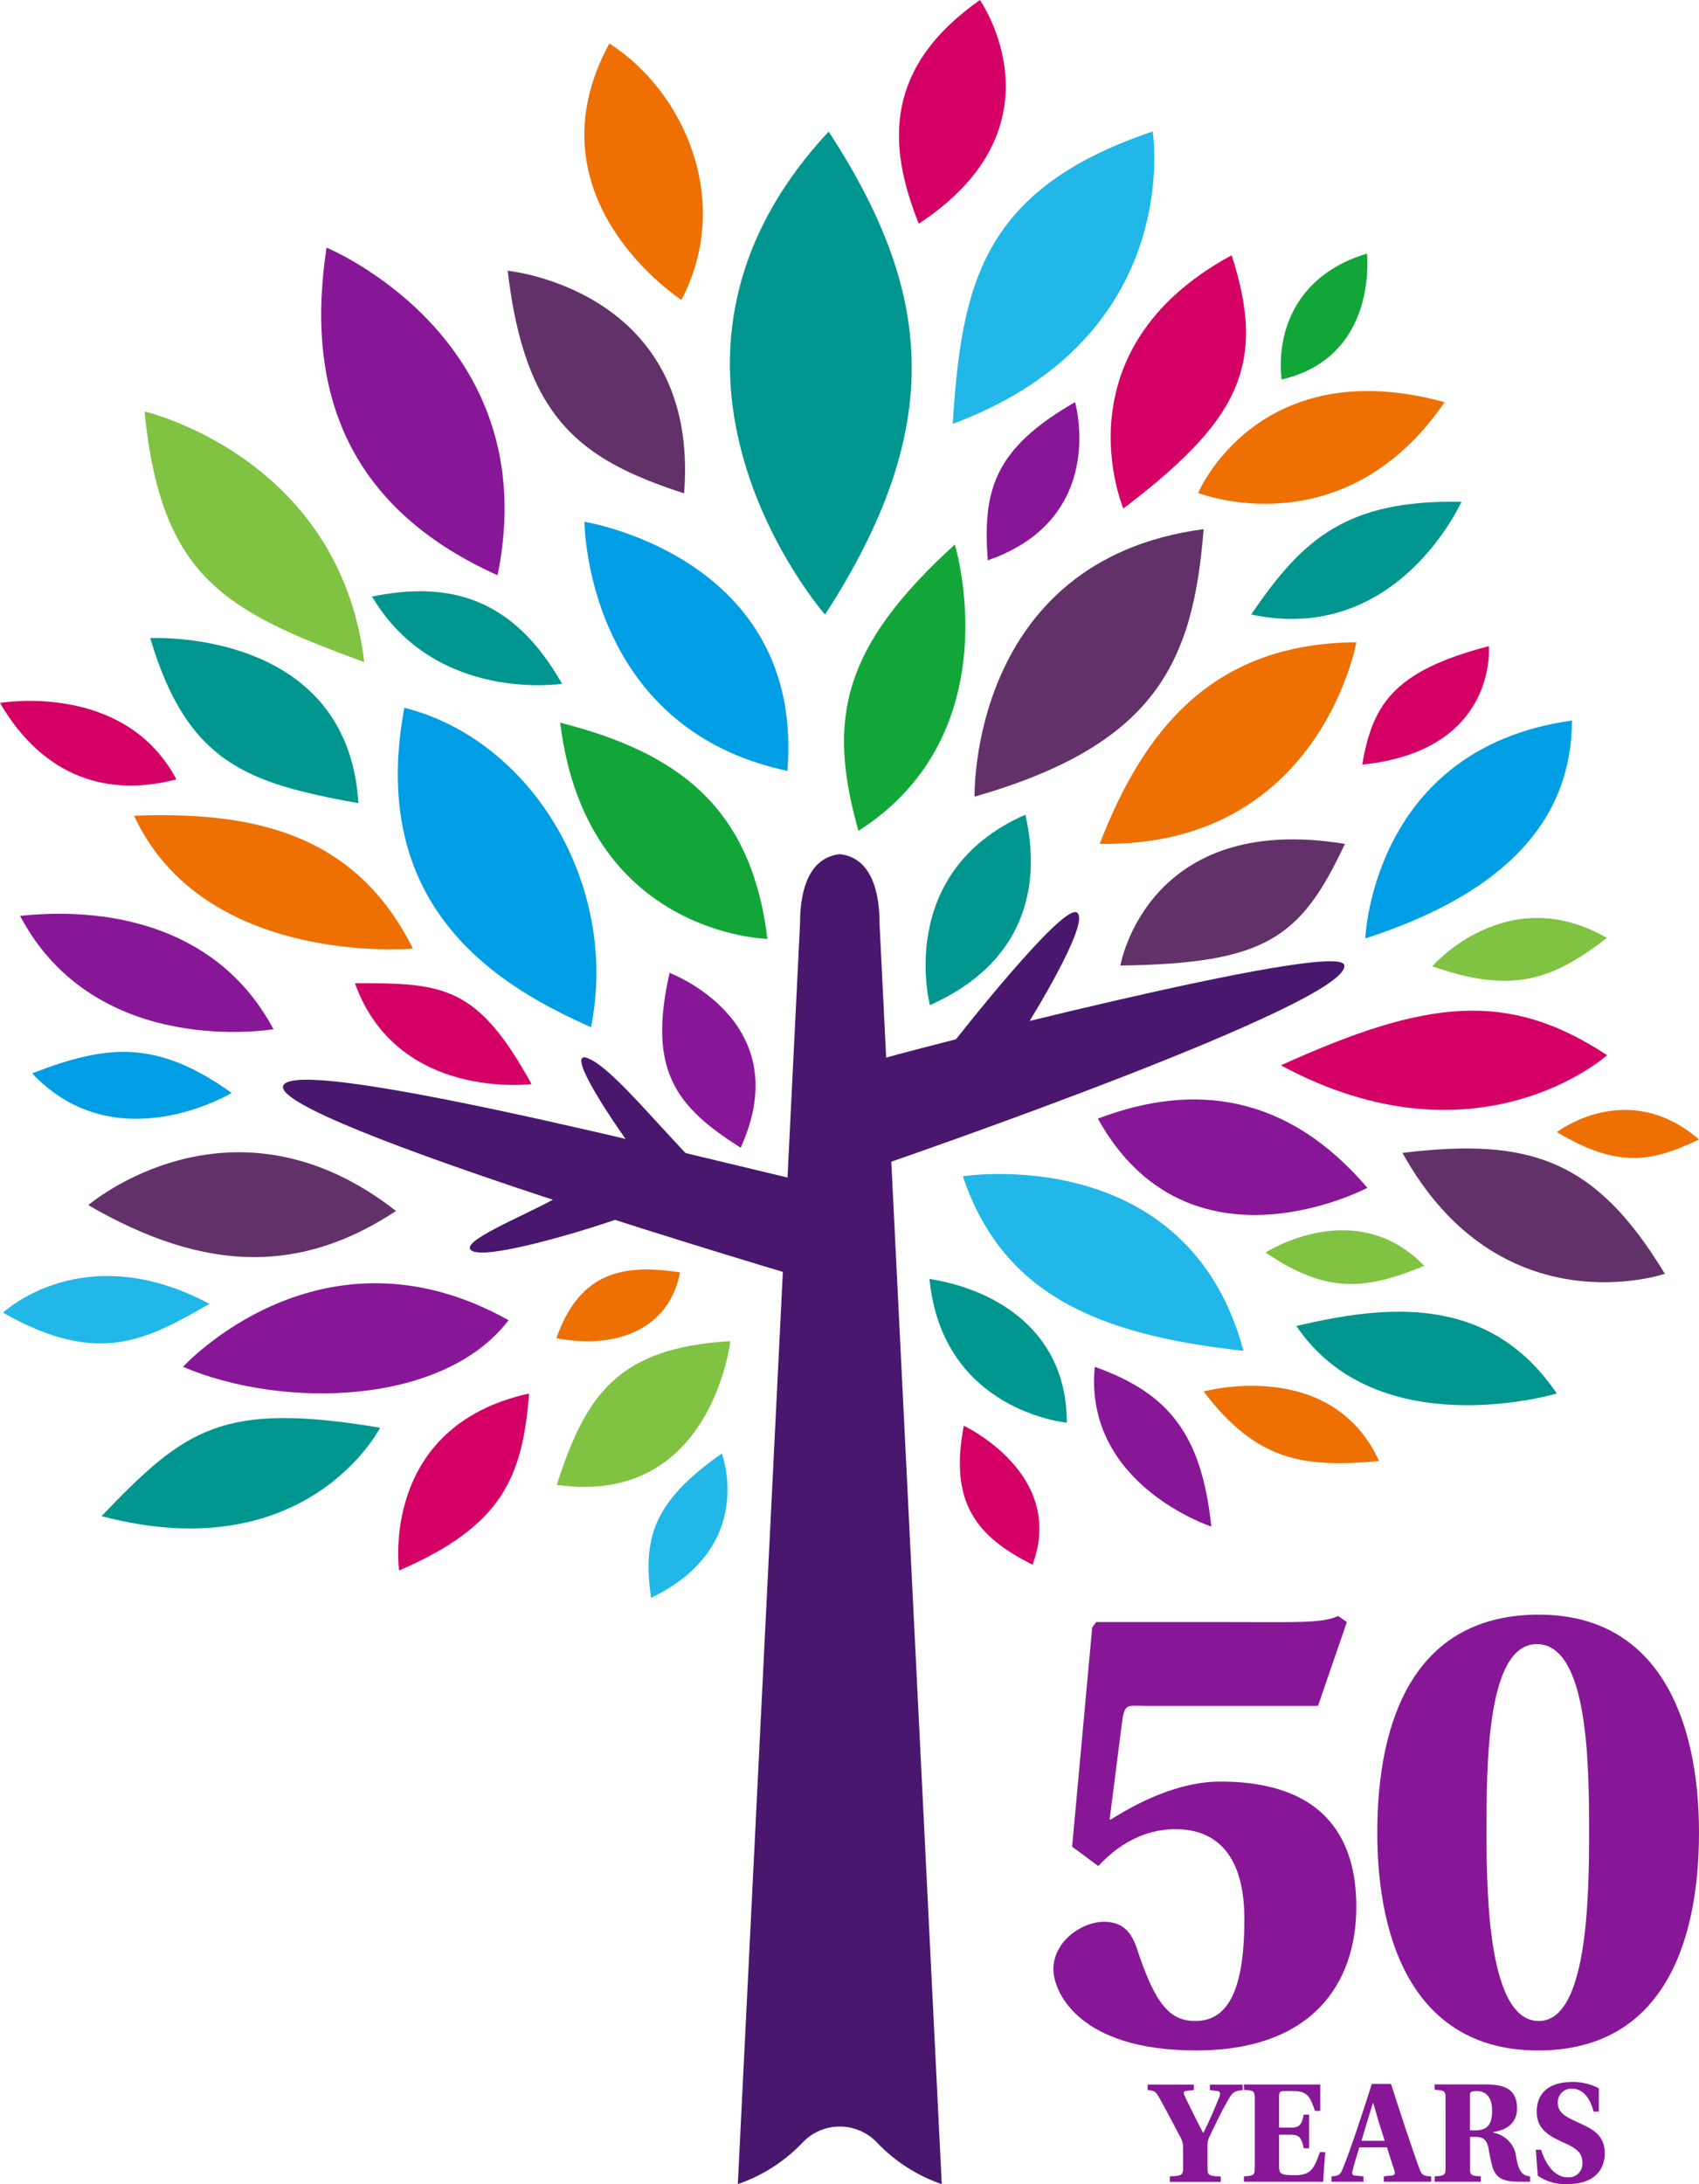 <svg xmlns="http://www.w3.org/2000/svg" width="226.77" height="291.37" viewBox="0 0 226.77 291.37">
  <g id="t50-logo-only" transform="translate(-307.56 -118.8)">
    <g id="Group_14402" data-name="Group 14402">
      <path id="Path_18824" data-name="Path 18824" d="M417.15,276.88c-4.31-.61-70.09-17.94-71.79-13.23s70.52,25.97,70.52,25.97" fill="#49176d"/>
      <path id="Path_18825" data-name="Path 18825" d="M403.41,277.03c-7.06-6.73-13.76-15.56-17.34-17.04s4.26,9.91,6.34,12.59" fill="#49176d"/>
      <path id="Path_18826" data-name="Path 18826" d="M381.4,278.82c-4.25,2.34-12.76,5.71-10.86,6.84,1.97,1.17,13.86-2.28,19.97-4.42" fill="#49176d"/>
    </g>
    <g id="Group_14403" data-name="Group 14403">
      <path id="Path_18827" data-name="Path 18827" d="M424.08,260.39c2.58-.91,61.95-16.24,62.89-12.87,1.37,4.91-59.13,25.84-63.32,27.24" fill="#49176d"/>
      <path id="Path_18828" data-name="Path 18828" d="M434.53,258.24s14.8-18.97,16.77-17.71-6.67,15.05-6.67,15.05" fill="#49176d"/>
    </g>
    <g id="Group_14405" data-name="Group 14405">
      <g id="Group_14404" data-name="Group 14404">
        <path id="Path_18829" data-name="Path 18829" d="M468.21,189.39c-31.33,4.15-30.57,35.69-30.57,35.69C461.75,218.15,466.82,207.24,468.21,189.39Z" fill="#633169"/>
        <path id="Path_18830" data-name="Path 18830" d="M436.07,275.72c5.29,15.72,17.96,21.17,37.46,23.28C466.03,270.99,436.07,275.72,436.07,275.72Z" fill="#21b7e9"/>
        <path id="Path_18831" data-name="Path 18831" d="M494.75,272.6c13.08,23.61,35.02,16.13,35.02,16.13C520.49,273.38,511.66,270.55,494.75,272.6Z" fill="#633169"/>
        <path id="Path_18832" data-name="Path 18832" d="M321.11,321.06c27.48,7.24,37.19-11.8,37.19-11.8C337.17,305.75,332.34,309.35,321.11,321.06Z" fill="#009690"/>
        <path id="Path_18833" data-name="Path 18833" d="M490.07,277.26c-10.71-12.54-23.16-14.1-35.98-9.23C466.27,289.88,490.07,277.26,490.07,277.26Z" fill="#881798"/>
        <path id="Path_18834" data-name="Path 18834" d="M453.68,301.14c-1.5,15.73,15.56,21.31,15.56,21.31C467.95,310.29,463.69,304.69,453.68,301.14Z" fill="#881798"/>
        <path id="Path_18835" data-name="Path 18835" d="M480.59,295.69c10.88,16.12,34.76,9.01,34.76,9.01C506.3,291.36,492.55,292.88,480.59,295.69Z" fill="#009690"/>
        <path id="Path_18836" data-name="Path 18836" d="M355.4,225.95c-1.43-23.47-27.79-22.02-27.79-22.02C332.59,220.69,340.67,223.28,355.4,225.95Z" fill="#009690"/>
        <path id="Path_18837" data-name="Path 18837" d="M344.06,256.1c-7.08-13.28-21.15-16.45-33.82-15.12C320.38,260.21,344.06,256.1,344.06,256.1Z" fill="#881798"/>
        <path id="Path_18838" data-name="Path 18838" d="M351.15,151.84c-3.22,20.96,4.37,35.41,22.82,43.7C380.47,163.87,351.15,151.84,351.15,151.84Z" fill="#881798"/>
        <path id="Path_18839" data-name="Path 18839" d="M398.51,158.81c6.89-13.15.41-27.79-9.62-34.21C377.62,145.33,398.51,158.81,398.51,158.81Z" fill="#ee7003"/>
        <path id="Path_18840" data-name="Path 18840" d="M436.2,309c-1.99,10.27,1.75,14.85,9.18,18.53C449.89,315.4,436.2,309,436.2,309Z" fill="#d50065"/>
        <path id="Path_18841" data-name="Path 18841" d="M438.35,118.8c-12.61,8.88-12.48,19.08-8.16,29.84C450.12,135.56,438.35,118.8,438.35,118.8Z" fill="#d50065"/>
        <path id="Path_18842" data-name="Path 18842" d="M457.5,186.64c15.12-11.54,19.3-18.89,14.45-33.79C448.51,165.56,457.5,186.64,457.5,186.64Z" fill="#d50065"/>
        <path id="Path_18843" data-name="Path 18843" d="M454.34,231.37c29.39.51,34.26-26.89,34.26-26.89C469.42,204.62,460.25,216.11,454.34,231.37Z" fill="#ee7003"/>
        <path id="Path_18844" data-name="Path 18844" d="M385.57,188.41s.06,27.52,27.09,33.23C414.97,193.07,385.57,188.41,385.57,188.41Z" fill="#009ee4"/>
        <path id="Path_18845" data-name="Path 18845" d="M331.99,301.14c13.26,5.65,34.73,5.21,43.45-6.22C350.43,280.93,331.99,301.14,331.99,301.14Z" fill="#881798"/>
        <path id="Path_18846" data-name="Path 18846" d="M360.83,328.31c13.75-5.94,16.47-12.4,17.35-23.61C358.12,309.11,360.83,328.31,360.83,328.31Z" fill="#d50065"/>
        <path id="Path_18847" data-name="Path 18847" d="M311.84,261.99c11.26,11.9,26.64,2.61,26.64,2.61C328.46,257.44,321.86,258.12,311.84,261.99Z" fill="#009ee4"/>
        <path id="Path_18848" data-name="Path 18848" d="M515.36,269.83c8.04,4.78,12.53,4.08,18.97.98C524.76,262.55,515.36,269.83,515.36,269.83Z" fill="#ee7003"/>
        <path id="Path_18849" data-name="Path 18849" d="M468.21,304.43c6.99,9.18,13.16,10.24,23.42,9.28C485.24,299.74,468.21,304.43,468.21,304.43Z" fill="#ee7003"/>
        <path id="Path_18850" data-name="Path 18850" d="M449.95,308.59c.03-11.86-8.97-17.68-18.33-19.18C433.34,307.08,449.95,308.59,449.95,308.59Z" fill="#009690"/>
        <path id="Path_18851" data-name="Path 18851" d="M431.68,252.89c12.6-5.62,14.94-15.75,12.74-25.41C426.97,235.16,431.68,252.89,431.68,252.89Z" fill="#009690"/>
        <path id="Path_18852" data-name="Path 18852" d="M357.22,198.38c8.43,14.27,25.36,11.64,25.36,11.64C375.97,198.36,367.36,196.32,357.22,198.38Z" fill="#009690"/>
        <path id="Path_18853" data-name="Path 18853" d="M405.04,297.71c-14.86.89-19.27,6.97-23.16,19.18C402.55,319.84,405.04,297.71,405.04,297.71Z" fill="#80c342"/>
        <path id="Path_18854" data-name="Path 18854" d="M335.51,292.74c-16.86-9-27.55,1.18-27.55,1.18C320.76,301.18,327.18,297.51,335.51,292.74Z" fill="#21b7e9"/>
        <path id="Path_18855" data-name="Path 18855" d="M467.48,184.56s19.35,7.62,32.9-12.11C475.43,165.62,467.48,184.56,467.48,184.56Z" fill="#ee7003"/>
        <path id="Path_18856" data-name="Path 18856" d="M498.73,247.71c10.81,3.79,16.12,1.74,23.31-3.79C508.67,236.21,498.73,247.71,498.73,247.71Z" fill="#80c342"/>
        <path id="Path_18857" data-name="Path 18857" d="M396.93,248.59c-2.95,12.99.82,17.85,9.49,23.32C414.13,254.98,396.93,248.59,396.93,248.59Z" fill="#881798"/>
        <path id="Path_18858" data-name="Path 18858" d="M398.87,184.62c2.15-27.2-23.55-29.7-23.55-29.7C377.64,174.58,384.87,180.07,398.87,184.62Z" fill="#633169"/>
        <path id="Path_18859" data-name="Path 18859" d="M394.45,331.96c14.2-6.82,9.45-19.26,9.45-19.26C394.48,319.3,393.4,324.22,394.45,331.96Z" fill="#21b7e9"/>
        <path id="Path_18860" data-name="Path 18860" d="M497.66,287.67c-9.21-9.52-21.18-1.78-21.18-1.78C484.69,291.48,489.86,290.87,497.66,287.67Z" fill="#80c342"/>
        <path id="Path_18861" data-name="Path 18861" d="M490.01,152.63c-8.86,2.64-12.14,9.67-11.4,16.8C491.59,166.43,490.01,152.63,490.01,152.63Z" fill="#12a639"/>
        <path id="Path_18862" data-name="Path 18862" d="M522.07,259.57c-13.26-8.73-24.1-7.47-43.55,1.35C504.76,275.05,522.07,259.57,522.07,259.57Z" fill="#d50065"/>
        <path id="Path_18863" data-name="Path 18863" d="M451.05,172.45c-10.87,6.23-12.34,11.84-11.65,21.1C455.55,187.94,451.05,172.45,451.05,172.45Z" fill="#881798"/>
        <path id="Path_18864" data-name="Path 18864" d="M435,191.44c-14.92,13.6-17.13,23.13-12.86,38.2C442.69,216.51,435,191.44,435,191.44Z" fill="#12a639"/>
        <path id="Path_18865" data-name="Path 18865" d="M502.62,185.74c-15.12-.28-21.1,4.75-28.06,15.04C494.07,204.94,502.62,185.74,502.62,185.74Z" fill="#009690"/>
        <path id="Path_18866" data-name="Path 18866" d="M489.38,220.8c18.15-1.86,16.9-15.8,16.9-15.8C493.56,208.3,490.75,212.79,489.38,220.8Z" fill="#d50065"/>
        <path id="Path_18867" data-name="Path 18867" d="M517.37,214.93c-26.67,3.66-27.58,29.06-27.58,29.06C509.03,237.78,517.35,227.77,517.37,214.93Z" fill="#009ee4"/>
        <path id="Path_18868" data-name="Path 18868" d="M381.82,297.33c9.5,1.72,15.33-2.33,16.5-8.8C390.93,287.43,384.97,288.31,381.82,297.33Z" fill="#ee7003"/>
        <path id="Path_18869" data-name="Path 18869" d="M354.93,249.97c5.67,15.75,23.58,13.45,23.58,13.45C371.29,250.36,366.91,249.9,354.93,249.97Z" fill="#d50065"/>
        <path id="Path_18870" data-name="Path 18870" d="M360.42,280.35c-21.96-17.16-41.08-.78-41.08-.78C335.27,288.8,347.93,288.57,360.42,280.35Z" fill="#633169"/>
        <path id="Path_18871" data-name="Path 18871" d="M331.1,222.77c-6.94-13.12-23.54-10.19-23.54-10.19C313.5,222.73,322.21,225.11,331.1,222.77Z" fill="#d50065"/>
        <path id="Path_18872" data-name="Path 18872" d="M361.53,213.22c-5.13,27.27,13.43,37.5,24.91,42.61C390.23,237.12,378.72,217.56,361.53,213.22Z" fill="#009ee4"/>
        <path id="Path_18873" data-name="Path 18873" d="M457.1,247.61c19.39-.29,24.04-3.6,29.97-16.23C460.62,227.03,457.1,247.61,457.1,247.61Z" fill="#633169"/>
        <path id="Path_18874" data-name="Path 18874" d="M356.18,207.13c-3.28-27.42-29.33-33.44-29.33-33.44C329.05,195.86,337.57,200.32,356.18,207.13Z" fill="#80c342"/>
        <path id="Path_18875" data-name="Path 18875" d="M382.33,215.21c3.46,28.38,27.66,28.84,27.66,28.84C407.87,226.62,398.27,219.25,382.33,215.21Z" fill="#12a639"/>
        <path id="Path_18876" data-name="Path 18876" d="M417.68,200.79c16.48-25.44,14.18-43.38.49-64.44C388.78,167.84,417.68,200.79,417.68,200.79Z" fill="#009690"/>
        <path id="Path_18877" data-name="Path 18877" d="M434.72,175.35c31.11-11.58,26.69-39.01,26.69-39.01C438.56,144.03,435.91,156.81,434.72,175.35Z" fill="#21b7e9"/>
        <path id="Path_18878" data-name="Path 18878" d="M362.67,245.35c-7.89-15.87-22.1-18.28-37.22-17.73C334.84,247.87,362.67,245.35,362.67,245.35Z" fill="#ee7003"/>
      </g>
      <path id="Path_18879" data-name="Path 18879" d="M457.69,203.77c.24.06.48.12.71.17C458.17,203.88,457.93,203.83,457.69,203.77Z" fill="#881798"/>
    </g>
    <g id="Group_14408" data-name="Group 14408">
      <g id="Group_14406" data-name="Group 14406">
        <path id="Path_18880" data-name="Path 18880" d="M460.32,346.36c-2.42,0-2.68-.36-3.04,2.51l-1.61,12.61.09.09c3.4-2.15,8.95-5.1,14.67-5.1,15.74,0,18.16,9.75,18.16,16.73,0,10.2-5.9,19.14-21.38,19.14-15.83,0-19.05-7.96-19.05-10.82,0-3.85,3.94-6.35,6.71-6.35,2.59,0,3.67,1.43,4.38,3.4,2.5,7.69,4.47,9.84,7.87,9.84,4.83,0,6.53-5.19,6.53-13.6,0-8.14-3.4-11.99-9.21-11.99-3.22,0-6.89,1.25-10.29,4.92l-3.49-2.59,2.68-29.25.54-.71h17.98c8.95,0,12.17.18,14.31-.81l1.16.81-3.85,11.18H460.32Z" fill="#881798"/>
        <path id="Path_18881" data-name="Path 18881" d="M534.33,363.27c0,15.3-5.19,29.07-21.47,29.07-16.19,0-21.47-14.04-21.47-29.07,0-15.39,5.19-29.07,21.56-29.07C528.87,334.2,534.33,348.06,534.33,363.27Zm-28.36,0c0,9.04.36,25.14,6.98,25.14,6.44,0,6.71-16.1,6.71-25.14s-.09-25.14-6.98-25.14C505.97,338.13,505.97,354.24,505.97,363.27Z" fill="#881798"/>
      </g>
      <g id="Group_14407" data-name="Group 14407">
        <path id="Path_18882" data-name="Path 18882" d="M463.7,409.85v-.72c1.59-.06,1.77-.16,1.77-1.11v-2.9a2.976,2.976,0,0,0-.42-1.33c-.7-1.31-2.22-4.21-2.74-5.1-.48-.83-.6-.99-1.57-1.07v-.73h6.16v.73l-1.01.12c-.44.04-.36.32-.22.62.64,1.39,1.89,3.87,2.46,4.95h.06c.83-1.65,1.61-3.5,2.13-4.81.18-.5.06-.71-.3-.75l-.97-.12v-.73h4.37v.73c-.99.1-1.31.26-1.73.97-.95,1.57-1.75,3.26-2.6,5.03a2.851,2.851,0,0,0-.36,1.37v3.04c0,.95.16,1.05,1.77,1.11v.72h-6.8Z" fill="#881798"/>
        <path id="Path_18883" data-name="Path 18883" d="M475.04,398.69c0-.93-.16-1.03-1.45-1.09v-.72h10.19v3.52h-.71c-.64-1.85-.97-2.64-2.86-2.64h-1.27c-.52,0-.66.14-.66.7v4.17h1.59c1.13,0,1.41-.34,1.71-1.73h.71v4.49h-.71c-.3-1.39-.58-1.81-1.71-1.81h-1.59v4.05c0,1.17.1,1.35,2.21,1.35,2.2,0,2.52-1.13,3.24-3.08h.71l-.28,3.95H473.59v-.72c1.29-.06,1.45-.16,1.45-1.11Z" fill="#881798"/>
        <path id="Path_18884" data-name="Path 18884" d="M492.26,409.85v-.72l1.13-.12c.36-.04.4-.3.28-.66-.34-1.07-.75-2.34-.99-3.08h-3.69c-.32,1.09-.68,2.16-.89,3.08-.12.42-.08.64.32.68l1.13.1v.72h-4.27v-.72c.97-.06,1.17-.2,1.47-.95.95-2.22,2.8-7.87,3.91-11.38h2.56c1.03,3.24,2.92,8.98,3.85,11.46.28.72.56.85,1.51.87v.72h-6.32Zm-1.41-10.49h-.06c-.36,1.15-1.05,3.52-1.51,5.03h3.1C491.96,403.14,491.2,400.61,490.85,399.36Z" fill="#881798"/>
        <path id="Path_18885" data-name="Path 18885" d="M503.76,408.02c0,.95.16,1.05,1.45,1.11v.72h-6.16v-.72c1.29-.06,1.45-.16,1.45-1.11v-9.34c0-.93-.16-1.03-1.45-1.09v-.72h6.54c2.24,0,4.45.26,4.45,3.2,0,1.89-1.31,2.9-3.16,3.14v.1a3.69,3.69,0,0,1,3.04,3.24c.28,1.47.6,2.52,1.87,2.58v.72h-1.53c-2.07,0-3-.5-3.48-1.91a25.558,25.558,0,0,1-.56-2.64c-.26-1.11-.73-1.43-1.77-1.43h-.69v4.15Zm0-5.02h.71c1.99,0,2.24-1.29,2.24-2.68,0-1.77-.85-2.56-2.03-2.56-.89,0-.93.18-.93.7V403Z" fill="#881798"/>
        <path id="Path_18886" data-name="Path 18886" d="M520.26,400.51c-.56-2.22-1.71-3.08-2.9-3.08a1.811,1.811,0,0,0-1.87,1.93c0,1.41,1.31,1.93,2.82,2.64,1.69.77,3.44,1.57,3.44,4.05,0,1.95-1.13,4.11-4.95,4.11a6.376,6.376,0,0,1-3.99-1.11l-.26-3.46h.7c.75,2.38,2.09,3.67,3.52,3.67a1.814,1.814,0,0,0,1.99-1.99c0-1.11-.58-1.79-2.32-2.56-2.22-.99-3.77-1.89-3.77-4.21,0-2.2,1.33-3.95,4.71-3.95a7.44,7.44,0,0,1,3.58.83v3.12h-.7Z" fill="#881798"/>
      </g>
    </g>
    <path id="Path_18887" data-name="Path 18887" d="M424.95,241.91c0-3.64-.85-8.66-5.3-9.16-4.45.5-5.3,5.51-5.3,9.16l-8.31,168.26a21.612,21.612,0,0,0,8.63-5.53,6.843,6.843,0,0,1,9.96,0,21.612,21.612,0,0,0,8.63,5.53Z" fill="#49176d"/>
  </g>
</svg>
